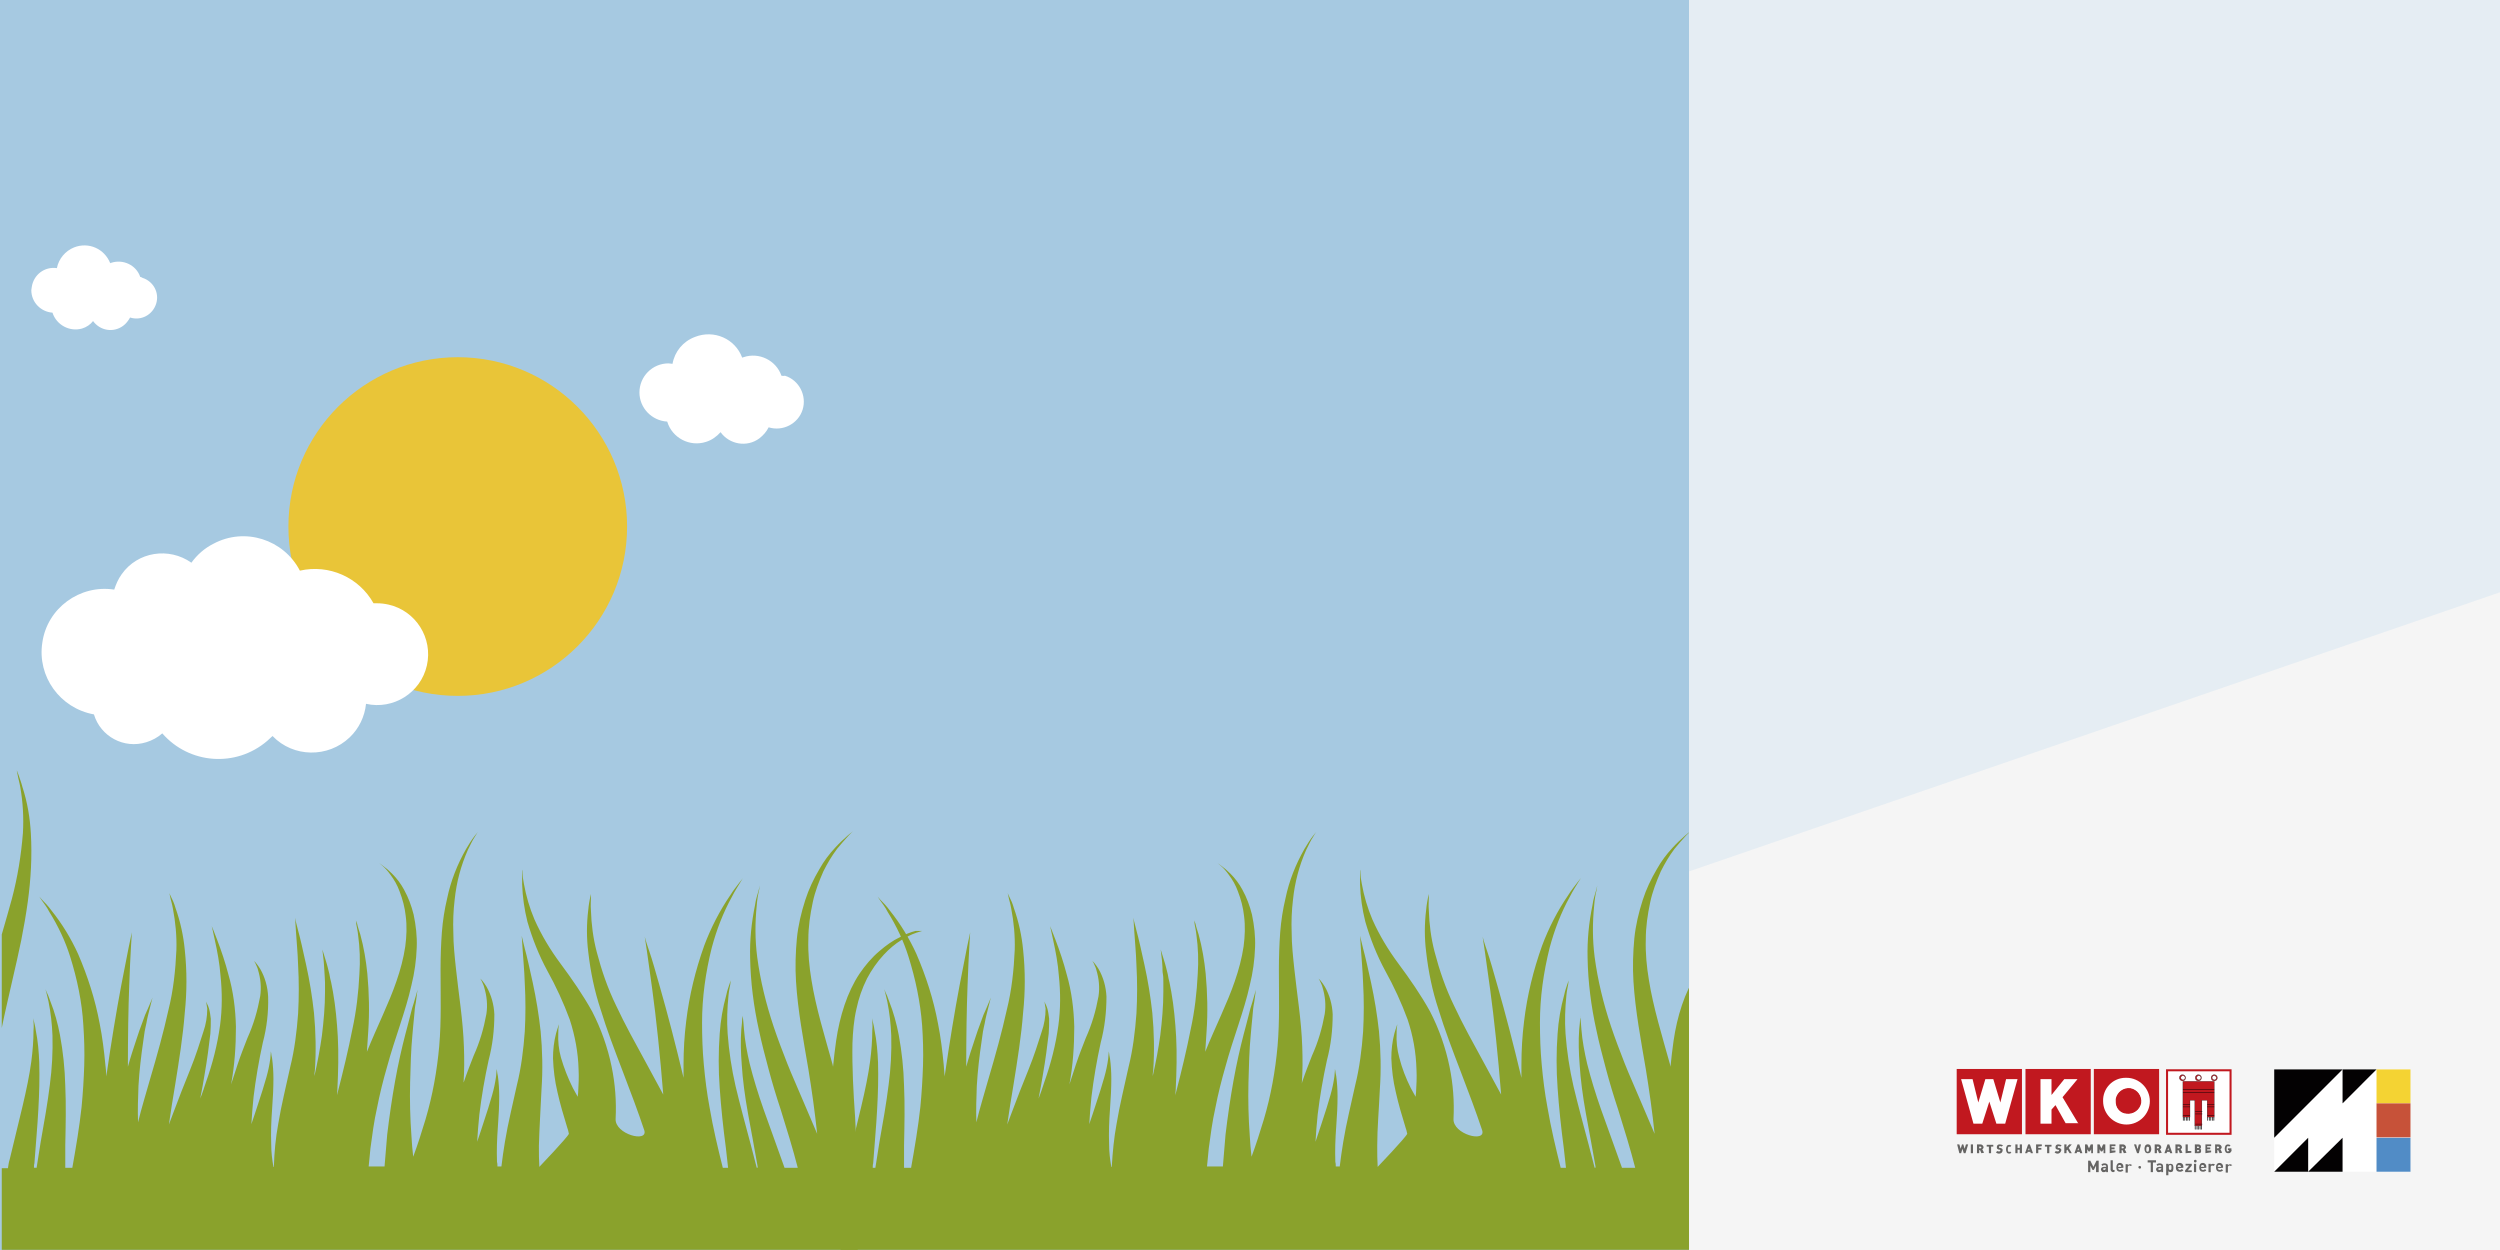 <?xml version="1.0" encoding="utf-8"?>
<!-- Generator: Adobe Illustrator 24.1.0, SVG Export Plug-In . SVG Version: 6.00 Build 0)  -->
<svg version="1.1" id="Ebene_1" xmlns="http://www.w3.org/2000/svg" xmlns:xlink="http://www.w3.org/1999/xlink" x="0px" y="0px"
	 viewBox="0 0 566.9 283.5" style="enable-background:new 0 0 566.9 283.5;" xml:space="preserve">
<rect x="0" y="0" width="566.9" height="283.5" fill="#333333" stroke="none"/>
<style type="text/css">
	.st0{fill:#A6C9E1;}
	.st1{fill:#8AA22C;}
	.st2{fill:#F5F5F5;}
	.st3{fill:#E5EDF3;}
	.st4{fill:#C1181F;}
	.st5{fill:#FFFFFF;}
	.st6{fill:#C1181F;stroke:#C1181F;stroke-width:0.26;stroke-miterlimit:3.864;}
	.st7{fill:#FFFFFF;stroke:#C1181F;stroke-width:0.465;stroke-miterlimit:3.864;}
	.st8{fill:#030102;}
	.st9{fill:none;stroke:#FFFFFF;stroke-width:5.800000e-02;stroke-miterlimit:3.864;}
	.st10{fill:#C1181F;stroke:#030102;stroke-width:5.800000e-02;stroke-miterlimit:3.864;}
	.st11{fill:#FFFFFF;stroke:#030102;stroke-width:5.800000e-02;stroke-miterlimit:3.864;}
	.st12{fill:none;stroke:#030102;stroke-width:0.103;stroke-miterlimit:3.864;}
	.st13{fill:#656463;}
	.st14{fill:#518CC6;}
	.st15{fill:#F4D333;}
	.st16{fill:#C75239;}
	.st17{fill:#E9C538;}
</style>
<g>
	<rect x="0" class="st0" width="383" height="283.5"/>
	<g>
		<path class="st1" d="M2.7,203.8c-0.7,2.6-1.5,5.3-2.3,8.1v21.2c0.7-3.5,1.6-7.2,2.4-10.8c0.7-3,1.4-6.1,2-9c0.6-3,1.1-5.9,1.5-8.8
			c0.7-5.1,1-10.3,0.7-15.5c-0.2-3.6-0.8-7.1-1.9-10.5c-0.3-1.2-0.7-2.1-0.9-2.8c-0.2-0.6-0.4-1-0.4-1l0.2,1
			c0.1,0.7,0.4,1.6,0.6,2.8c0.6,3.4,0.8,6.9,0.6,10.4C4.8,193.9,4,198.9,2.7,203.8z"/>
		<path class="st1" d="M207.6,211.1c-1.2,0.3-2.4,0.8-3.5,1.4c-1.7,0.8-3.2,1.9-4.6,3.1c-1.8,1.5-3.3,3.3-4.6,5.2
			c-2.8,4.2-4.5,9.7-5.3,15.2c-0.3,2-0.5,4-0.7,5.9c0-0.2-0.1-0.3-0.1-0.5c-1.8-6.5-3.8-12.9-4.8-19.2c-0.5-3-0.8-6.1-0.7-9.2
			c0-2.8,0.4-5.6,1-8.4c0.5-2.4,1.4-4.7,2.4-7c0.9-1.8,1.9-3.5,3.1-5.1c0.8-1,1.7-2,2.6-3l1-1l-1.1,0.9c-1,0.9-2,1.8-2.9,2.8
			c-1.4,1.5-2.6,3.1-3.6,4.9c-1.3,2.2-2.4,4.5-3.2,7c-0.9,2.8-1.6,5.7-1.9,8.7c-0.3,3.2-0.4,6.5-0.2,9.7c0.4,6.6,1.7,13.4,2.8,19.9
			c0.8,4.9,1.5,9.9,2,14.7c-1.1-2.5-2.1-5-3.2-7.5c-1.2-2.9-2.5-5.7-3.6-8.5c-1.1-2.8-2.2-5.7-3.1-8.4c-1.7-5.1-3-10.4-3.7-15.7
			c-0.5-3.9-0.5-7.8-0.1-11.7c0.1-1.4,0.3-2.5,0.5-3.3l0.2-1.2l-0.3,1.2c-0.2,0.8-0.6,1.8-0.8,3.3c-0.8,3.9-1.2,7.9-1.1,11.9
			c0.1,5.5,0.8,11,2,16.4c0.6,2.9,1.4,5.9,2.2,8.9c0.8,3,1.7,6,2.7,9c1.4,4.5,2.8,9,3.9,13.3h-3c-0.2-0.5-0.3-0.9-0.5-1.4
			c-1.4-4-2.9-8-4.2-11.7s-2.4-7.3-3.2-10.5c-0.6-2.6-1.1-5.2-1.3-7.8c-0.1-1-0.1-1.7-0.2-2.3s-0.1-0.8-0.1-0.8l-0.1,0.8
			c0,0.5-0.1,1.3-0.2,2.3c-0.2,2.7-0.1,5.4,0.1,8c0.2,3.3,0.7,7.1,1.4,11c0.7,3.9,1.5,8,2.2,12.1c0,0.1,0,0.2,0,0.3h-0.2
			c-0.5-1.8-0.9-3.6-1.4-5.4c-1.2-4.5-2.4-8.9-3.4-13.1c-0.9-3.9-1.5-7.9-1.8-11.9c-0.2-2.9-0.1-5.8,0.2-8.7
			c0.1-1.1,0.3-1.9,0.4-2.5l0.1-0.9l-0.3,0.9c-0.2,0.6-0.5,1.4-0.7,2.4c-0.8,2.9-1.3,5.8-1.5,8.8c-0.3,4.1-0.3,8.2,0,12.3
			c0.3,4.4,0.8,9.1,1.4,13.6c0.2,1.5,0.3,3,0.5,4.5h-1.2c-1.1-4.4-2.2-9-3-13.7c-0.6-3.2-1-6.4-1.3-9.7c-0.3-3.2-0.4-6.4-0.4-9.5
			c0-5.7,0.8-11.4,2.2-17c1.1-4.1,2.6-8,4.6-11.6c0.7-1.4,1.4-2.4,1.8-3.1c0.4-0.7,0.7-1.1,0.7-1.1l-0.8,1c-0.5,0.7-1.3,1.6-2.1,2.9
			c-2.4,3.5-4.4,7.4-5.9,11.4c-2,5.6-3.4,11.3-4.1,17.2c-0.4,3.2-0.6,6.5-0.6,9.9c0,1,0,1.9,0,2.9c-1.8-7.6-3.7-14.8-5.3-20.4
			c-1-3.5-1.8-6.4-2.5-8.4s-1-3.2-1-3.2l0.5,3.3c0.3,2.1,0.7,5,1.2,8.6c0.9,6.6,1.8,15.1,2.5,23.9c-1.3-2.4-2.6-4.8-3.9-7.2
			c-2.4-4.4-4.8-8.7-6.8-13c-1.9-3.9-3.3-8-4.4-12.2c-0.8-3.1-1.2-6.2-1.3-9.4c-0.1-1.2,0-2.1,0-2.7l0-1l-0.2,0.9
			c-0.1,0.6-0.3,1.5-0.4,2.7c-0.4,3.2-0.4,6.4,0,9.6c0.5,4.4,1.4,8.8,2.8,13c1.4,4.6,3.2,9.3,5,14s3.5,9.2,4.9,13.4
			c0.9,2.9-6.7,0.9-6.5-2.6c0.2-4-0.1-7.9-0.9-11.8c-0.9-4.4-2.4-8.6-4.4-12.5c-2.1-3.8-4.6-7.4-7.2-10.9c-2.3-3.1-4.3-6.4-5.9-10
			c-1.1-2.6-1.9-5.3-2.4-8.1c-0.2-1-0.3-1.8-0.3-2.4s-0.1-0.8-0.1-0.8s0,0.3,0,0.9s0,1.4,0,2.4c0.1,2.9,0.5,5.7,1.2,8.5
			c1.1,3.8,2.6,7.6,4.5,11.1c2,3.6,3.7,7.3,5.1,11.1c1.2,3.7,1.9,7.5,2,11.3c0.1,1.8,0,3.5-0.1,5.3c0,0.3-0.1,0.6-0.1,0.9
			c-0.4-0.7-0.7-1.3-1.1-2c-1.1-2.2-2-4.5-2.7-6.9c-0.5-1.8-0.7-3.7-0.6-5.5c0-0.5,0-1.1,0.1-1.6c0-0.4,0.1-0.6,0.1-0.6l-0.2,0.6
			c-0.2,0.5-0.3,1-0.5,1.6c-0.5,1.9-0.7,3.8-0.7,5.7c0.1,2.6,0.4,5.1,1,7.6c0.6,2.7,1.4,5.4,2.2,8c0.2,0.5,0.3,1,0.4,1.5
			c-0.3,0.8-6.7,7.5-6.7,7.5c-0.1-1.5-0.1-3.1-0.1-4.8c0.1-4,0.4-8.4,0.6-12.9c0.3-4.3,0.2-8.7-0.2-13c-0.4-3.7-1-7.4-1.8-11.1
			c-0.7-3.2-1.3-5.9-1.8-7.7l-0.7-2.9c0,0,0.1,1.1,0.2,3s0.4,4.6,0.5,7.8c0.2,3.6,0.2,7.2,0,10.9c-0.3,4.1-0.8,8.2-1.8,12.2
			c-0.9,4.2-2,8.5-2.7,12.8c-0.3,1.9-0.6,3.8-0.8,5.6h-0.9c0-0.3,0-0.7-0.1-1c-0.1-2.7,0-5.3,0.2-8c0.2-2.6,0.3-4.9,0.3-6.9
			c0-1.5-0.1-3.1-0.3-4.6c-0.1-0.5-0.2-0.9-0.2-1.2l-0.1-0.4l0,0.4c0,0.3-0.1,0.7-0.1,1.2c-0.2,1.5-0.5,2.9-0.9,4.3
			c-0.5,1.8-1.2,4-2,6.4c-0.4,1.3-0.9,2.7-1.4,4.2c0.1-2,0.3-4.1,0.5-6.2c0.5-4.1,1.2-8.2,2.1-12.3c0.9-3.4,1.3-6.9,1.3-10.4
			c-0.1-2.2-0.7-4.4-1.8-6.3c-0.3-0.5-0.6-0.9-1-1.4l-0.4-0.4l0.3,0.5c0.2,0.5,0.5,1,0.6,1.5c0.6,2,0.8,4,0.5,6
			c-0.6,3.3-1.5,6.4-2.9,9.5c-0.7,1.8-1.5,3.8-2.2,5.9c-0.1,0.1-0.1,0.3-0.1,0.4c0.2-2.8,0.2-5.5,0.1-8.3c-0.2-6.1-1.2-12-1.8-17.7
			c-0.3-2.8-0.6-5.6-0.6-8.2c-0.1-2.5,0-5,0.3-7.5c0.4-3.9,1.4-7.7,3-11.3c0.5-1,1-2.1,1.6-3c0.4-0.7,0.7-1.1,0.7-1.1l-0.8,1
			c-0.7,0.9-1.3,1.9-1.9,2.9c-2,3.5-3.5,7.3-4.3,11.2c-0.6,2.5-1,5.1-1.2,7.7c-0.2,2.7-0.3,5.6-0.3,8.4c0,5.8,0.2,11.7-0.3,17.4
			c-0.5,5.6-1.5,11.2-3.1,16.6c-0.9,3-1.8,5.8-2.8,8.5c-0.2-1.6-0.3-3.1-0.4-4.7c-0.3-4.1-0.4-8.2-0.3-12.1
			c0.1-3.9,0.2-7.5,0.5-10.6c0.1-1.6,0.3-3,0.4-4.3s0.2-2.4,0.4-3.3c0.2-1.8,0.4-2.9,0.4-2.9l-0.8,2.8c-0.3,0.9-0.6,1.9-0.9,3.2
			s-0.7,2.6-1.1,4.2c-0.8,3.1-1.6,6.6-2.3,10.5c-0.7,3.9-1.3,8-1.8,12.2c-0.2,2.4-0.4,4.8-0.6,7.2h-3.6c0.1-1.3,0.3-2.7,0.4-4.1
			c0.4-3,0.8-6.1,1.5-9.2c0.6-3.1,1.4-6.3,2.3-9.4c1.7-6.3,4.2-12.5,5.5-18.4c0.7-2.8,1.1-5.7,1.2-8.6c0.1-2.5-0.2-5-0.7-7.4
			c-0.5-2-1.2-3.9-2.2-5.7c-0.7-1.3-1.6-2.5-2.7-3.6c-0.7-0.7-1.4-1.3-2.1-1.8l-0.8-0.6l0.7,0.6c0.7,0.6,1.3,1.3,1.8,2
			c0.9,1.2,1.6,2.4,2.1,3.8c0.7,1.8,1.2,3.7,1.4,5.6c0.3,2.3,0.2,4.6-0.1,6.9c-0.4,2.7-1.1,5.3-2,7.9c-1.7,5-4.4,10.3-6.7,16
			c0.1-1.6,0.2-3.1,0.3-4.6c0.3-4.4,0.2-8.7-0.2-13.1c-0.3-3-0.8-6-1.6-8.9c-0.3-1-0.6-1.8-0.7-2.4l-0.3-0.8l0.1,0.9
			c0.1,0.6,0.3,1.4,0.4,2.4c0.4,2.9,0.5,5.9,0.3,8.8c-0.2,4.2-0.7,8.5-1.6,12.6c-0.9,4.6-2.1,9.6-3.4,14.6c0,0.1-0.1,0.2-0.1,0.4
			c0-0.4,0.1-0.9,0.1-1.3c0.2-4.1,0.3-8.2,0.1-12c-0.2-3.4-0.5-6.8-1.1-10.2c-0.1-0.7-0.3-1.4-0.4-2.1c-0.2-0.7-0.3-1.3-0.4-1.9
			l-0.4-1.6c-0.1-0.5-0.3-1-0.4-1.4c-0.5-1.6-0.8-2.6-0.8-2.6s0.1,1,0.3,2.6c0,0.4,0.1,0.9,0.1,1.4s0.1,1.1,0.1,1.6s0.1,1.2,0.1,1.9
			c0,0.7,0,1.4,0,2.1c0,3.3-0.3,6.6-0.7,9.9c-0.4,2.9-1,6.1-1.7,9.2c0-0.4,0-0.8,0.1-1.3c0.3-4.3,0.2-8.7-0.2-13
			c-0.4-3.7-1-7.4-1.8-11c-0.7-3.2-1.3-5.9-1.8-7.7s-0.7-2.9-0.7-2.9s0.1,1.1,0.2,3s0.4,4.6,0.5,7.8c0.2,3.6,0.2,7.2,0,10.9
			c-0.3,4.1-0.8,8.2-1.8,12.2c-0.9,4.2-2,8.5-2.7,12.8c-0.6,3.2-0.9,6.5-1,9.8h-0.1c-0.3-1.7-0.5-3.4-0.5-5.1c-0.1-2.7,0-5.3,0.2-8
			c0.2-2.6,0.3-4.9,0.3-6.9c0-1.5-0.1-3.1-0.3-4.6c-0.1-0.5-0.2-0.9-0.2-1.2l-0.1-0.4l0,0.4c0,0.3-0.1,0.7-0.1,1.2
			c-0.2,1.5-0.5,2.9-0.9,4.3c-0.5,1.8-1.2,4-2,6.4c-0.4,1.3-0.9,2.7-1.4,4.2c0.1-2,0.3-4.1,0.5-6.2c0.5-4.1,1.2-8.2,2.1-12.3
			c0.9-3.4,1.3-6.9,1.2-10.4c-0.1-2.2-0.7-4.4-1.8-6.3c-0.3-0.5-0.6-0.9-1-1.4l-0.4-0.4l0.3,0.5c0.2,0.5,0.5,1,0.6,1.5
			c0.6,2,0.8,4,0.5,6c-0.6,3.3-1.5,6.4-2.9,9.5c-0.7,1.8-1.5,3.8-2.2,5.9c-0.5,1.5-1,3.1-1.5,4.6c0.8-4.3,1.1-8.7,1.1-13.1
			c-0.1-4-0.6-8-1.7-11.8c-0.7-2.7-1.6-5.4-2.6-8c-0.7-1.9-1.2-3-1.2-3s0.3,1.1,0.7,3.1c0.6,2.7,1.1,5.4,1.3,8.1
			c0.4,3.8,0.4,7.6-0.1,11.3c-0.6,4.4-1.7,8.7-3.2,12.9c-0.4,1.2-0.8,2.5-1.3,3.7c0.4-1.9,0.7-3.7,1-5.5c0.6-3.4,1-6.6,1.3-9.2
			c0.1-1.1,0.1-2.3,0.1-3.4c-0.1-0.8-0.2-1.6-0.4-2.3c-0.1-0.4-0.3-0.8-0.5-1.2l-0.2-0.4l0.1,0.4c0.1,0.4,0.1,0.8,0.2,1.2
			c0,1.8-0.3,3.6-0.9,5.3c-0.8,2.5-1.7,5.4-3,8.6s-2.6,6.5-3.9,10c-0.3,0.8-0.6,1.6-0.9,2.4c0.4-2.9,0.9-5.9,1.4-8.9
			c0.9-5.6,1.8-11.2,2.2-16.5c0.5-4.7,0.5-9.5,0-14.2c-0.3-3.2-1-6.4-2.1-9.5c-0.3-1.1-0.7-1.9-1-2.5s-0.4-0.9-0.4-0.9l0.2,0.9
			c0.1,0.6,0.4,1.4,0.6,2.6c0.6,3.1,0.9,6.3,0.8,9.4c-0.2,4.6-0.7,9.2-1.8,13.6c-1.1,5-2.6,10.4-4.2,15.8c-0.9,3.2-1.9,6.4-2.7,9.7
			c-0.1-2.8,0-5.6,0.1-8.3c0.2-3.4,0.6-6.8,1.1-10.2c0.1-0.7,0.2-1.5,0.3-2.1c0.1-0.7,0.3-1.3,0.4-1.9c0.2-1.2,0.5-2.3,0.7-3.1
			c0.4-1.7,0.7-2.7,0.7-2.7l-1.1,2.6c-0.4,0.8-0.8,1.8-1.2,3l-0.7,1.9c-0.2,0.7-0.5,1.4-0.7,2.1c-0.6,1.8-1.3,3.9-1.9,6.1
			c0-6.8,0.1-13.2,0.3-18.4c0.1-3.6,0.3-6.7,0.4-8.8l0.2-3.3l-0.7,3.3c-0.4,2.1-1,5.1-1.7,8.7c-1.1,5.8-2.3,13.1-3.4,20.7
			c0-0.9-0.1-1.7-0.2-2.6c-0.3-3.2-0.7-6.4-1.3-9.4c-1-5.4-2.7-10.7-4.9-15.8c-1.6-3.5-3.6-6.8-6-9.8c-0.8-1.1-1.6-1.9-2.1-2.4
			l-0.7-0.8l0.6,0.9c0.4,0.6,1.1,1.4,1.7,2.6c2,3.2,3.6,6.6,4.7,10.1c1.6,5.1,2.7,10.3,3,15.6c0.2,2.9,0.3,6,0.2,9.1
			c-0.1,3.1-0.3,6.3-0.6,9.4c-0.5,4.6-1.3,9.3-2.1,13.8h-1.6c0-1.7,0-3.4,0-5.1c0.1-4.6,0.2-9.2,0-13.5c-0.1-3.9-0.5-7.7-1.2-11.5
			c-0.5-2.6-1.2-5.2-2.2-7.7c-0.3-0.9-0.6-1.6-0.8-2l-0.3-0.7l0.2,0.7c0.1,0.5,0.3,1.2,0.5,2.1c0.5,2.5,0.8,5.1,0.9,7.7
			c0.1,3.7-0.1,7.5-0.6,11.2c-0.5,4.1-1.3,8.6-2.1,13.1c-0.3,1.9-0.6,3.8-0.9,5.7H7.7c0-0.3,0-0.7,0.1-1c0.3-4.2,0.7-8.4,0.9-12.3
			c0.2-3.5,0.3-7.1,0.2-10.6c-0.1-2.4-0.3-4.9-0.8-7.3c-0.1-0.9-0.3-1.5-0.4-2l-0.1-0.7c0,0,0,0.2,0,0.7s0.1,1.1,0,2
			c0,2.4-0.2,4.8-0.5,7.1c-0.4,3-1.1,6.4-2,10.2c-0.9,3.8-1.9,7.9-2.9,12c-0.2,0.6-0.3,1.3-0.4,2H0.4v18.5h194.1
			c-0.1-12.6-0.3-25.2-0.6-30.1c-0.4-5.7-0.7-11.3-0.6-16.7c0.1-2.6,0.3-5.2,0.9-7.8c0.5-2.4,1.3-4.7,2.4-6.9c1-1.9,2.3-3.8,3.8-5.4
			c1.2-1.3,2.6-2.5,4.1-3.4c1-0.6,2.1-1.2,3.3-1.6l1.3-0.4L207.6,211.1z"/>
	</g>
	<path class="st1" d="M397.5,211.1c-1.2,0.3-2.4,0.8-3.5,1.4c-1.7,0.8-3.2,1.9-4.6,3.1c-1.8,1.5-3.3,3.3-4.6,5.2
		c-2.8,4.2-4.5,9.7-5.3,15.2c-0.3,2-0.5,4-0.7,5.9c0-0.2-0.1-0.3-0.1-0.5c-1.8-6.5-3.8-12.9-4.8-19.2c-0.5-3-0.8-6.1-0.7-9.2
		c0-2.8,0.4-5.6,1-8.4c0.5-2.4,1.4-4.7,2.4-7c0.9-1.8,1.9-3.5,3.1-5.1c0.8-1,1.7-2,2.6-3l1-1l-1.1,0.9c-1,0.9-2,1.8-2.9,2.8
		c-1.4,1.5-2.6,3.1-3.6,4.9c-1.3,2.2-2.4,4.5-3.2,7c-0.9,2.8-1.6,5.7-1.9,8.7c-0.3,3.2-0.4,6.5-0.2,9.7c0.4,6.6,1.7,13.4,2.8,19.9
		c0.8,4.9,1.5,9.9,2,14.7c-1.1-2.5-2.1-5-3.2-7.5c-1.2-2.9-2.5-5.7-3.6-8.5c-1.1-2.8-2.2-5.7-3.1-8.4c-1.7-5.1-3-10.4-3.7-15.7
		c-0.5-3.9-0.5-7.8-0.1-11.7c0.1-1.4,0.3-2.5,0.5-3.3l0.2-1.2l-0.3,1.2c-0.2,0.8-0.6,1.8-0.8,3.3c-0.8,3.9-1.2,7.9-1.1,11.9
		c0.1,5.5,0.8,11,2,16.4c0.6,2.9,1.4,5.9,2.2,8.9c0.8,3,1.7,6,2.7,9c1.4,4.5,2.8,9,3.9,13.3h-3c-0.2-0.5-0.3-0.9-0.5-1.4
		c-1.4-4-2.9-8-4.2-11.7s-2.4-7.3-3.2-10.5c-0.6-2.6-1.1-5.2-1.3-7.8c-0.1-1-0.1-1.7-0.2-2.3s0-0.8,0-0.8l-0.1,0.8
		c0,0.5-0.1,1.3-0.2,2.3c-0.2,2.7-0.1,5.4,0.1,8c0.2,3.3,0.7,7.1,1.4,11c0.7,3.9,1.5,8,2.2,12.1c0,0.1,0,0.2,0,0.3h-0.2
		c-0.5-1.8-0.9-3.6-1.4-5.4c-1.2-4.5-2.4-8.9-3.4-13.1c-0.9-3.9-1.5-7.9-1.8-11.9c-0.2-2.9-0.1-5.8,0.2-8.7c0.1-1.1,0.3-1.9,0.4-2.5
		l0.1-0.9l-0.3,0.9c-0.2,0.6-0.5,1.4-0.7,2.4c-0.8,2.9-1.3,5.8-1.5,8.8c-0.3,4.1-0.3,8.2,0,12.3c0.3,4.4,0.8,9.1,1.4,13.6
		c0.2,1.5,0.3,3,0.5,4.5h-1.2c-1.1-4.4-2.2-9-3-13.7c-0.6-3.2-1-6.4-1.3-9.7c-0.3-3.2-0.4-6.4-0.4-9.5c0-5.7,0.8-11.4,2.2-17
		c1.1-4.1,2.6-8,4.6-11.6c0.7-1.4,1.4-2.4,1.8-3.1l0.7-1.1l-0.8,1c-0.5,0.7-1.3,1.6-2.1,2.9c-2.4,3.5-4.4,7.4-5.9,11.4
		c-2,5.6-3.4,11.3-4.1,17.2c-0.4,3.2-0.6,6.5-0.6,9.9c0,1,0,1.9,0,2.9c-1.8-7.6-3.7-14.8-5.3-20.4c-1-3.5-1.8-6.4-2.5-8.4
		s-1-3.2-1-3.2l0.5,3.3c0.3,2.1,0.7,5,1.2,8.6c0.9,6.6,1.8,15.1,2.5,23.9c-1.3-2.4-2.6-4.8-3.9-7.2c-2.4-4.4-4.8-8.7-6.8-13
		c-1.9-3.9-3.3-8-4.4-12.2c-0.8-3.1-1.2-6.2-1.3-9.4c-0.1-1.2,0-2.1,0-2.7l0-1l-0.2,0.9c-0.1,0.6-0.3,1.5-0.4,2.7
		c-0.4,3.2-0.4,6.4,0,9.6c0.5,4.4,1.4,8.8,2.8,13c1.4,4.6,3.2,9.3,5,14s3.5,9.2,4.9,13.4c0.9,2.9-6.7,0.9-6.5-2.6
		c0.2-4-0.1-7.9-0.9-11.8c-0.9-4.4-2.4-8.6-4.4-12.5c-2.1-3.8-4.6-7.4-7.2-10.9c-2.3-3.1-4.3-6.4-5.9-10c-1.1-2.6-1.9-5.3-2.4-8.1
		c-0.2-1-0.3-1.8-0.3-2.4s-0.1-0.8-0.1-0.8s0,0.3,0,0.9s0,1.4,0,2.4c0.1,2.9,0.5,5.7,1.2,8.5c1.1,3.8,2.6,7.6,4.5,11.1
		c2,3.6,3.7,7.3,5.1,11.1c1.2,3.6,1.9,7.4,2,11.3c0.1,1.8,0,3.5-0.1,5.3c0,0.3-0.1,0.6-0.1,0.9c-0.4-0.7-0.7-1.3-1.1-2
		c-1.1-2.2-2-4.5-2.6-6.9c-0.5-1.8-0.7-3.7-0.6-5.5c0-0.5,0-1.1,0.1-1.6c0-0.4,0.1-0.6,0.1-0.6l-0.2,0.6c-0.2,0.5-0.3,1-0.5,1.6
		c-0.5,1.9-0.7,3.8-0.7,5.7c0.1,2.6,0.4,5.1,1,7.6c0.6,2.7,1.4,5.4,2.2,8c0.2,0.5,0.3,1,0.4,1.5c-0.3,0.8-6.7,7.5-6.7,7.5
		c-0.1-1.5-0.1-3.1-0.1-4.8c0-4,0.4-8.4,0.6-12.9c0.3-4.3,0.2-8.7-0.2-13c-0.4-3.7-1-7.4-1.8-11.1c-0.7-3.2-1.3-5.9-1.8-7.7
		l-0.7-2.9c0,0,0.1,1.1,0.2,3s0.4,4.6,0.5,7.8c0.2,3.6,0.2,7.2,0,10.9c-0.3,4.1-0.8,8.2-1.8,12.2c-0.9,4.2-2,8.5-2.7,12.8
		c-0.3,1.9-0.6,3.8-0.8,5.6h-0.9c0-0.3,0-0.7-0.1-1c-0.1-2.7,0-5.3,0.2-8c0.2-2.6,0.3-4.9,0.3-6.9c0-1.5-0.1-3.1-0.3-4.6
		c-0.1-0.5-0.2-0.9-0.2-1.2l-0.1-0.4l0,0.4c0,0.3-0.1,0.7-0.1,1.2c-0.2,1.5-0.5,2.9-0.9,4.3c-0.5,1.8-1.2,4-2,6.4
		c-0.4,1.3-0.9,2.7-1.4,4.2c0.1-2,0.3-4.1,0.5-6.2c0.5-4.1,1.2-8.2,2.1-12.3c0.9-3.4,1.3-6.9,1.3-10.4c-0.1-2.2-0.7-4.4-1.8-6.3
		c-0.3-0.5-0.6-0.9-1-1.4l-0.4-0.4l0.3,0.5c0.2,0.5,0.5,1,0.6,1.5c0.6,2,0.8,4,0.5,6c-0.6,3.3-1.5,6.4-2.9,9.5
		c-0.7,1.8-1.5,3.8-2.2,5.9c0,0.1-0.1,0.3-0.1,0.4c0.2-2.8,0.2-5.5,0.1-8.3c-0.2-6.1-1.2-12-1.8-17.7c-0.3-2.8-0.6-5.6-0.6-8.2
		c-0.1-2.5,0-5,0.3-7.5c0.4-3.9,1.4-7.7,3-11.3c0.5-1,1-2.1,1.6-3c0.4-0.7,0.7-1.1,0.7-1.1l-0.8,1c-0.7,0.9-1.3,1.9-1.9,2.9
		c-2,3.5-3.5,7.3-4.3,11.2c-0.6,2.5-1,5.1-1.2,7.7c-0.2,2.7-0.3,5.6-0.3,8.4c0,5.8,0.2,11.7-0.3,17.4c-0.5,5.6-1.5,11.2-3.1,16.6
		c-0.9,3-1.8,5.8-2.8,8.5c-0.2-1.6-0.3-3.1-0.4-4.7c-0.3-4.1-0.4-8.2-0.3-12.1c0.1-3.9,0.2-7.5,0.5-10.6c0.1-1.6,0.3-3,0.4-4.3
		s0.2-2.4,0.4-3.3l0.4-2.9l-0.8,2.8c-0.3,0.9-0.6,1.9-0.9,3.2s-0.7,2.6-1.1,4.2c-0.8,3.1-1.6,6.6-2.3,10.5c-0.7,3.9-1.3,8-1.8,12.2
		c-0.2,2.4-0.4,4.8-0.6,7.2h-3.6c0.1-1.3,0.3-2.7,0.4-4.1c0.4-3,0.8-6.1,1.5-9.2c0.6-3.1,1.4-6.3,2.3-9.4c1.7-6.3,4.2-12.5,5.5-18.4
		c0.7-2.8,1.1-5.7,1.2-8.6c0.1-2.5-0.2-5-0.7-7.4c-0.5-2-1.2-3.9-2.2-5.7c-0.7-1.3-1.6-2.5-2.7-3.6c-0.7-0.7-1.4-1.3-2.1-1.8
		l-0.8-0.6l0.7,0.6c0.7,0.6,1.3,1.3,1.8,2c0.9,1.2,1.6,2.4,2.1,3.8c0.7,1.8,1.2,3.7,1.4,5.6c0.3,2.3,0.2,4.6-0.1,6.9
		c-0.4,2.7-1.1,5.3-2,7.9c-1.7,5-4.4,10.3-6.7,16c0.1-1.6,0.2-3.1,0.3-4.6c0.3-4.4,0.2-8.7-0.2-13.1c-0.3-3-0.8-6-1.6-8.9
		c-0.3-1-0.6-1.8-0.7-2.4l-0.3-0.8l0.1,0.9c0.1,0.6,0.3,1.4,0.4,2.4c0.4,2.9,0.5,5.9,0.3,8.8c-0.2,4.2-0.7,8.5-1.6,12.6
		c-0.9,4.6-2.1,9.6-3.4,14.6c0,0.1-0.1,0.2-0.1,0.4c0-0.4,0.1-0.9,0.1-1.3c0.2-4.1,0.3-8.2,0.1-12c-0.2-3.4-0.5-6.8-1.1-10.2
		c-0.1-0.7-0.3-1.4-0.4-2.1c-0.2-0.7-0.3-1.3-0.4-1.9l-0.4-1.6c-0.1-0.5-0.3-1-0.4-1.4c-0.5-1.6-0.8-2.6-0.8-2.6l0.3,2.6
		c0,0.4,0.1,0.9,0.1,1.4s0,1.1,0.1,1.6s0.1,1.2,0.1,1.9c0,0.7,0,1.4,0,2.1c0,3.3-0.3,6.6-0.7,9.9c-0.4,2.9-1,6.1-1.7,9.2
		c0-0.4,0-0.8,0.1-1.3c0.3-4.3,0.2-8.7-0.2-13c-0.4-3.7-1-7.4-1.8-11c-0.7-3.2-1.3-5.9-1.8-7.7s-0.7-2.9-0.7-2.9s0.1,1.1,0.2,3
		s0.4,4.6,0.5,7.8c0.2,3.6,0.2,7.2,0,10.9c-0.3,4.1-0.8,8.2-1.8,12.2c-0.9,4.2-2,8.5-2.7,12.8c-0.6,3.2-0.9,6.5-1.1,9.8h-0.1
		c-0.3-1.7-0.5-3.4-0.5-5.1c-0.1-2.7,0-5.3,0.2-8c0.2-2.6,0.3-4.9,0.3-6.9c0-1.5-0.1-3.1-0.3-4.6c-0.1-0.5-0.2-0.9-0.2-1.2l-0.1-0.4
		l0,0.4c0,0.3-0.1,0.7-0.1,1.2c-0.2,1.5-0.5,2.9-0.9,4.3c-0.5,1.8-1.2,4-2,6.4c-0.4,1.3-0.9,2.7-1.4,4.2c0.1-2,0.3-4.1,0.5-6.2
		c0.5-4.1,1.2-8.2,2.1-12.3c0.9-3.4,1.3-6.9,1.3-10.4c-0.1-2.2-0.7-4.4-1.8-6.3c-0.3-0.5-0.6-0.9-1-1.4l-0.4-0.4l0.3,0.5
		c0.2,0.5,0.5,1,0.6,1.5c0.6,2,0.8,4,0.5,6c-0.6,3.3-1.5,6.4-2.9,9.5c-0.7,1.8-1.5,3.8-2.2,5.9c-0.5,1.5-1,3.1-1.5,4.6
		c0.8-4.3,1.1-8.7,1.1-13.1c-0.1-4-0.6-8-1.7-11.8c-0.7-2.7-1.6-5.4-2.6-8c-0.7-1.9-1.2-3-1.2-3s0.3,1.1,0.7,3.1
		c0.6,2.7,1.1,5.4,1.3,8.1c0.4,3.8,0.4,7.6-0.1,11.3c-0.6,4.4-1.7,8.7-3.2,12.9c-0.4,1.2-0.8,2.5-1.3,3.7c0.4-1.9,0.7-3.7,1-5.5
		c0.6-3.4,1-6.6,1.3-9.2c0.1-1.1,0.1-2.3,0.1-3.4c-0.1-0.8-0.2-1.6-0.4-2.3c-0.1-0.4-0.3-0.8-0.5-1.2l-0.2-0.4l0.1,0.4
		c0.1,0.4,0.1,0.8,0.2,1.2c0,1.8-0.3,3.6-0.9,5.3c-0.8,2.5-1.7,5.4-3,8.6s-2.6,6.5-3.9,10c-0.3,0.8-0.6,1.6-0.9,2.4
		c0.4-2.9,0.9-5.9,1.4-8.9c0.9-5.6,1.8-11.2,2.2-16.5c0.5-4.7,0.5-9.5,0-14.2c-0.3-3.2-1-6.4-2.1-9.5c-0.3-1.1-0.7-1.9-1-2.5
		s-0.4-0.9-0.4-0.9l0.2,0.9c0.1,0.6,0.4,1.4,0.6,2.6c0.6,3.1,0.9,6.3,0.8,9.4c-0.2,4.6-0.7,9.2-1.8,13.6c-1.1,5-2.6,10.4-4.2,15.8
		c-0.9,3.2-1.9,6.4-2.7,9.7c-0.1-2.8,0-5.6,0.1-8.3c0.2-3.4,0.6-6.8,1.1-10.2c0.1-0.7,0.2-1.5,0.3-2.1c0.1-0.7,0.3-1.3,0.4-1.9
		c0.2-1.2,0.5-2.3,0.7-3.1c0.4-1.7,0.7-2.7,0.7-2.7l-1.1,2.6c-0.4,0.8-0.8,1.8-1.2,3l-0.7,1.9l-0.7,2.1c-0.6,1.8-1.3,3.9-1.9,6.1
		c0-6.8,0.1-13.2,0.3-18.4c0.1-3.6,0.3-6.7,0.4-8.8s0.2-3.3,0.2-3.3l-0.7,3.3c-0.4,2.1-1,5.1-1.7,8.7c-1.1,5.8-2.3,13.1-3.4,20.7
		c-0.1-0.9-0.1-1.7-0.2-2.6c-0.3-3.2-0.7-6.4-1.3-9.4c-1-5.4-2.7-10.7-4.9-15.8c-1.6-3.5-3.6-6.8-6-9.8c-0.8-1.1-1.6-1.9-2.1-2.4
		l-0.7-0.8l0.6,0.9c0.4,0.6,1.1,1.4,1.7,2.6c2,3.2,3.6,6.6,4.7,10.1c1.6,5.1,2.7,10.3,3.1,15.6c0.2,2.9,0.3,6,0.2,9.1
		c-0.1,3.1-0.3,6.3-0.6,9.4c-0.5,4.6-1.3,9.3-2.1,13.8h-1.6c0-1.7,0-3.4,0-5.1c0.1-4.6,0.2-9.2,0-13.5c-0.1-3.9-0.5-7.7-1.2-11.5
		c-0.5-2.6-1.2-5.2-2.2-7.7c-0.3-0.9-0.6-1.6-0.8-2l-0.3-0.7l0.2,0.7c0.1,0.5,0.3,1.2,0.5,2.1c0.5,2.5,0.8,5.1,0.9,7.7
		c0.1,3.7-0.1,7.5-0.6,11.2c-0.5,4.1-1.3,8.6-2.1,13.1c-0.3,1.9-0.6,3.8-0.9,5.7h-0.6c0-0.3,0-0.7,0.1-1c0.3-4.2,0.7-8.4,0.9-12.3
		c0.2-3.5,0.3-7.1,0.2-10.6c-0.1-2.4-0.3-4.9-0.8-7.3c-0.1-0.9-0.3-1.5-0.4-2l-0.1-0.7l0,0.7c0,0.5,0.1,1.1,0,2
		c0,2.4-0.2,4.8-0.5,7.1c-0.4,3-1.1,6.4-2,10.2c-0.9,3.8-1.9,7.9-2.9,12c-0.2,0.6-0.3,1.3-0.4,2h-1.4v18.5h194.1
		c-0.1-12.6-0.3-25.2-0.6-30.1c-0.4-5.7-0.7-11.3-0.6-16.7c0.1-2.6,0.3-5.2,0.9-7.8c0.5-2.4,1.3-4.7,2.4-6.9c1-1.9,2.3-3.8,3.8-5.4
		c1.2-1.3,2.6-2.5,4.1-3.4c1-0.6,2.1-1.2,3.3-1.6l1.3-0.4L397.5,211.1z"/>
	<rect x="383" class="st2" width="183.9" height="283.5"/>
	<polygon class="st3" points="383,197.6 566.9,134.3 566.9,0 383,0 	"/>
	<g>
		<path class="st4" d="M474.8,242.4h14.8v14.8h-14.8V242.4z M459.3,242.4h14.8v14.8h-14.8V242.4z"/>
		<path class="st5" d="M471.3,254.8l-3.6-6l3.4-4.1h-3l-2.9,3.6v-3.6h-2.5v10.1h2.5v-3.2l0.9-1l2.3,4.1H471.3z"/>
		<path class="st4" d="M443.7,242.4h14.8v14.8h-14.8V242.4z"/>
		<path class="st5" d="M457.5,244.7h-2.6l-1.3,5.3l-1.6-5.3h-1.8l-1.6,5.3l-1.3-5.3h-2.6l2.8,10.1h2l1.6-5l1.6,5h2L457.5,244.7z
			 M482.2,244.4c2.9,0,5.3,2.4,5.3,5.3s-2.4,5.3-5.3,5.3c-2.9,0-5.3-2.4-5.3-5.3c-0.1-2.9,2.2-5.3,5.1-5.3
			C482.1,244.4,482.1,244.4,482.2,244.4z M482.2,252.4c1.5,0.2,2.9-0.8,3.2-2.3c0.2-1.5-0.8-2.9-2.3-3.2c-1.5-0.2-2.9,0.8-3.2,2.3
			c0,0.1,0,0.3,0,0.4C479.8,251.1,480.8,252.3,482.2,252.4C482.2,252.4,482.2,252.4,482.2,252.4z"/>
		<path class="st6" d="M482.2,252.4c1.5,0.2,2.9-0.8,3.2-2.3c0.2-1.5-0.8-2.9-2.3-3.2c-1.5-0.2-2.9,0.8-3.2,2.3c0,0.1,0,0.3,0,0.4
			C479.8,251.1,480.8,252.3,482.2,252.4C482.2,252.4,482.2,252.4,482.2,252.4z"/>
		<path class="st7" d="M491.4,242.7h14.4v14.4h-14.4V242.7z"/>
		<path class="st8" d="M499.1,255.3h0.2v0.8h-0.2V255.3z"/>
		<path class="st9" d="M499.3,255.2c0,0.1,0,0.1,0,0.2c0,0,0,0.1,0,0.1c0,0,0,0.1,0,0.1c0,0,0,0.1,0,0.1c0,0,0,0.1,0,0.1
			c0,0,0,0.1,0,0.1c0,0,0,0.1,0,0.1"/>
		<path class="st8" d="M497.7,255.3h0.2v0.8h-0.2V255.3z"/>
		<path class="st9" d="M497.9,255.2c0,0,0,0.1,0,0.1c0,0,0,0.1,0,0.1c0,0,0,0.1,0,0.1c0,0,0,0.1,0,0.1c0,0,0,0.1,0,0.1
			c0,0,0,0.1,0,0.1c0,0.1,0,0.1,0,0.2"/>
		<path class="st8" d="M498.4,255.3h0.2v0.8h-0.2V255.3z"/>
		<path class="st9" d="M498.6,255.2c0,0,0,0.1,0,0.1c0,0,0,0.1,0,0.1c0,0,0,0.1,0,0.1c0,0,0,0.1,0,0.1c0,0,0,0.1,0,0.1
			c0,0,0,0.1,0,0.1c0,0.1,0,0.1,0,0.2"/>
		<path class="st8" d="M498.1,255.3h0.2v0.8h-0.2V255.3z"/>
		<path class="st9" d="M498.2,255.2c0,0.1,0,0.1,0,0.2c0,0,0,0.1,0,0.1c0,0,0,0.1,0,0.1c0,0,0,0.1,0,0.1c0,0,0,0.1,0,0.1
			c0,0,0,0.1,0,0.1c0,0,0,0.1,0,0.1"/>
		<path class="st8" d="M498.8,255.3h0.2v0.8h-0.2V255.3z"/>
		<path class="st9" d="M498.9,255.2c0,0.1,0,0.1,0,0.2c0,0,0,0.1,0,0.1c0,0,0,0.1,0,0.1c0,0,0,0.1,0,0.1c0,0,0,0.1,0,0.1
			c0,0,0,0.1,0,0.1c0,0,0,0.1,0,0.1"/>
		<path class="st8" d="M501.9,253.3h0.2v0.8h-0.2V253.3z"/>
		<path class="st9" d="M502,253.3c0,0,0,0.1,0,0.1c0,0,0,0.1,0,0.1c0,0.1,0,0.1,0,0.2c0,0,0,0.1,0,0.1c0,0,0,0.1,0,0.1
			c0,0,0,0.1,0,0.1c0,0,0,0.1,0,0.1"/>
		<path class="st8" d="M500.5,253.3h0.2v0.8h-0.2V253.3z"/>
		<path class="st9" d="M500.6,253.3c0,0,0,0.1,0,0.1c0,0,0,0.1,0,0.1c0,0.1,0,0.1,0,0.2c0,0,0,0.1,0,0.1c0,0,0,0.1,0,0.1
			c0,0,0,0.1,0,0.1c0,0,0,0.1,0,0.1"/>
		<path class="st8" d="M501.2,253.3h0.2v0.8h-0.2V253.3z"/>
		<path class="st9" d="M501.3,253.3c0,0,0,0.1,0,0.1c0,0,0,0.1,0,0.1c0,0.1,0,0.1,0,0.2c0,0,0,0.1,0,0.1c0,0,0,0.1,0,0.1
			c0,0,0,0.1,0,0.1c0,0,0,0.1,0,0.1"/>
		<path class="st8" d="M500.9,253.3h0.2v0.8h-0.2V253.3z"/>
		<path class="st9" d="M501,253.3c0,0.1,0,0.1,0,0.2c0,0,0,0.1,0,0.1c0,0,0,0.1,0,0.1c0,0,0,0.1,0,0.1c0,0,0,0.1,0,0.1
			c0,0,0,0.1,0,0.1c0,0,0,0.1,0,0.1"/>
		<path class="st8" d="M501.6,253.3h0.2v0.8h-0.2V253.3z"/>
		<path class="st9" d="M501.7,253.3c0,0.1,0,0.1,0,0.2c0,0,0,0.1,0,0.1c0,0,0,0.1,0,0.1c0,0,0,0.1,0,0.1c0,0,0,0.1,0,0.1
			c0,0,0,0.1,0,0.1c0,0,0,0.1,0,0.1"/>
		<path class="st8" d="M496.4,253.3h0.2v0.8h-0.2V253.3z"/>
		<path class="st9" d="M496.5,253.3c0,0,0,0.1,0,0.1c0,0,0,0.1,0,0.1c0,0.1,0,0.1,0,0.2c0,0,0,0.1,0,0.1c0,0,0,0.1,0,0.1
			c0,0,0,0.1,0,0.1c0,0,0,0.1,0,0.1"/>
		<path class="st8" d="M495,253.3h0.2v0.8H495V253.3z"/>
		<path class="st9" d="M495.1,253.3c0,0.1,0,0.1,0,0.2c0,0.1,0,0.1,0,0.2c0,0,0,0.1,0,0.1c0,0,0,0.1,0,0.1c0,0,0,0.1,0,0.1
			c0,0,0,0.1,0,0.1"/>
		<path class="st8" d="M495.7,253.3h0.2v0.8h-0.2V253.3z"/>
		<path class="st9" d="M495.8,253.3c0,0.1,0,0.1,0,0.2c0,0.1,0,0.1,0,0.2c0,0,0,0.1,0,0.1c0,0,0,0.1,0,0.1c0,0,0,0.1,0,0.1
			c0,0,0,0.1,0,0.1"/>
		<path class="st8" d="M495.3,253.3h0.2v0.8h-0.2V253.3z"/>
		<path class="st9" d="M495.4,253.3c0,0,0,0.1,0,0.1c0,0,0,0.1,0,0.1c0,0.1,0,0.1,0,0.2c0,0,0,0.1,0,0.1c0,0,0,0.1,0,0.1
			c0,0,0,0.1,0,0.1c0,0,0,0.1,0,0.1"/>
		<path class="st8" d="M496,253.3h0.2v0.8H496V253.3z"/>
		<path class="st9" d="M496.1,253.3c0,0,0,0.1,0,0.1c0,0,0,0.1,0,0.1c0,0.1,0,0.1,0,0.2c0,0,0,0.1,0,0.1c0,0,0,0.1,0,0.1
			c0,0,0,0.1,0,0.1c0,0,0,0.1,0,0.1"/>
		<path class="st10" d="M496.6,249.5v3.8H495v-8.1h7.1v8.1h-1.6v-3.8h-1.2v5.8h-1.6v-5.8H496.6z M494.2,244.4c0-0.4,0.3-0.7,0.7-0.7
			c0.4,0,0.7,0.3,0.7,0.7c0,0.4-0.3,0.7-0.7,0.7c0,0,0,0,0,0C494.6,245.1,494.2,244.8,494.2,244.4L494.2,244.4z"/>
		<path class="st11" d="M494.5,244.4c0-0.2,0.2-0.5,0.5-0.5c0.2,0,0.5,0.2,0.5,0.5c0,0.2-0.2,0.5-0.5,0.5l0,0
			C494.7,244.8,494.5,244.6,494.5,244.4z"/>
		<path class="st10" d="M501.4,244.4c0-0.4,0.3-0.7,0.7-0.7c0.4,0,0.7,0.3,0.7,0.7c0,0.4-0.3,0.7-0.7,0.7c0,0,0,0,0,0
			C501.7,245.1,501.4,244.8,501.4,244.4z"/>
		<path class="st11" d="M501.6,244.4c0-0.2,0.2-0.5,0.5-0.5c0.2,0,0.5,0.2,0.5,0.5c0,0.2-0.2,0.5-0.5,0.5c0,0,0,0,0,0
			C501.8,244.8,501.6,244.6,501.6,244.4z"/>
		<path class="st10" d="M497.8,244.4c0-0.4,0.3-0.7,0.7-0.7c0.4,0,0.7,0.3,0.7,0.7c0,0.4-0.3,0.7-0.7,0.7c0,0,0,0,0,0
			C498.1,245.1,497.8,244.8,497.8,244.4z"/>
		<path class="st11" d="M498.1,244.4c0-0.2,0.2-0.5,0.5-0.5c0.2,0,0.5,0.2,0.5,0.5c0,0.2-0.2,0.5-0.5,0.5c0,0,0,0,0,0
			C498.3,244.8,498.1,244.6,498.1,244.4C498.1,244.4,498.1,244.4,498.1,244.4z"/>
		<path class="st12" d="M495,247.1h7.1 M495,247.7h7.1 M495,250.4h1.6 M495,251h1.6 M500.5,250.4h1.6 M500.5,251h1.6 M497.8,252h1.6
			 M497.8,252.6h1.6 M495,252.9h1.6 M500.5,252.9h1.6 M497.8,254.9h1.6"/>
		<path class="st13" d="M445.7,261.5h-0.4l-0.3-1l-0.3,1h-0.4l-0.5-2h0.5l0.3,1l0.3-1h0.3l0.3,1l0.3-1h0.5L445.7,261.5z
			 M446.9,261.5v-2h0.5v2L446.9,261.5z M449.3,261.5l-0.3-0.7h-0.2v0.7h-0.5v-2h0.8c0.3,0,0.6,0.2,0.7,0.6c0,0,0,0,0,0
			c0,0.2-0.1,0.4-0.3,0.5l0.4,0.8L449.3,261.5z M449.1,260h-0.3v0.4h0.3c0.1,0,0.2-0.1,0.2-0.2C449.3,260.1,449.2,260,449.1,260
			C449.1,260,449.1,260,449.1,260z M451.5,260v1.5H451V260h-0.5v-0.4h1.5v0.4H451.5z M453.3,261.6c-0.3,0-0.5-0.1-0.7-0.3l0.3-0.3
			c0.1,0.1,0.3,0.1,0.4,0.1c0.2,0,0.3-0.1,0.3-0.2c0,0,0-0.1,0-0.1c0,0-0.1,0-0.1-0.1l-0.2,0c-0.1,0-0.3-0.1-0.4-0.2
			c-0.1-0.1-0.1-0.3-0.1-0.4c0-0.4,0.3-0.6,0.6-0.6c0,0,0,0,0.1,0c0.2,0,0.5,0.1,0.7,0.2l-0.3,0.3c-0.1-0.1-0.2-0.1-0.4-0.1
			c-0.2,0-0.2,0.1-0.2,0.2c0,0,0,0.1,0,0.1c0,0,0.1,0.1,0.1,0.1l0.2,0c0.1,0,0.3,0.1,0.4,0.2c0.1,0.1,0.2,0.3,0.1,0.4
			C454.1,261.3,453.8,261.6,453.3,261.6L453.3,261.6z M455.6,261.6c-0.2,0-0.4-0.1-0.5-0.2c-0.3-0.5-0.3-1.1,0-1.6
			c0.1-0.1,0.3-0.2,0.5-0.2c0.2,0,0.4,0.1,0.5,0.2l-0.3,0.3c-0.1-0.1-0.1-0.1-0.2-0.1c-0.1,0-0.1,0-0.2,0.1c0,0.1-0.1,0.1-0.1,0.5
			s0,0.4,0.1,0.5c0,0.1,0.1,0.1,0.2,0.1c0.1,0,0.2,0,0.2-0.1l0.3,0.3C456,261.5,455.8,261.6,455.6,261.6L455.6,261.6z M458,261.5
			v-0.8h-0.5v0.8H457v-2h0.5v0.8h0.5v-0.8h0.5v2L458,261.5z M460.5,261.5l-0.1-0.3h-0.6l-0.1,0.3h-0.5l0.7-2h0.4l0.7,2H460.5z
			 M460.1,260.3l-0.2,0.5h0.3L460.1,260.3z M462.2,260v0.3h0.7v0.4h-0.7v0.8h-0.5v-2h1.3v0.4L462.2,260z M464.7,260v1.5h-0.5V260
			h-0.5v-0.4h1.5v0.4H464.7z M466.6,261.6c-0.3,0-0.5-0.1-0.7-0.3l0.3-0.3c0.1,0.1,0.3,0.1,0.4,0.1c0.2,0,0.3-0.1,0.3-0.2
			c0,0,0-0.1,0-0.1c0,0-0.1,0-0.1-0.1l-0.2,0c-0.1,0-0.3-0.1-0.4-0.2c-0.1-0.1-0.1-0.3-0.1-0.4c0-0.4,0.3-0.6,0.6-0.6c0,0,0,0,0.1,0
			c0.2,0,0.5,0.1,0.7,0.2l-0.3,0.3c-0.1-0.1-0.2-0.1-0.4-0.1c-0.2,0-0.2,0.1-0.2,0.2c0,0,0,0.1,0,0.1c0,0,0.1,0.1,0.1,0.1l0.2,0
			c0.1,0,0.3,0.1,0.4,0.2c0.1,0.1,0.2,0.3,0.1,0.4C467.3,261.3,467,261.6,466.6,261.6L466.6,261.6z M469.3,261.5l-0.5-0.8l-0.2,0.2
			v0.6h-0.5v-2h0.5v0.7l0.6-0.7h0.6l-0.7,0.8l0.7,1.2L469.3,261.5z M471.7,261.5l-0.1-0.3H471l-0.1,0.3h-0.5l0.7-2h0.4l0.7,2H471.7z
			 M471.3,260.3l-0.2,0.5h0.3L471.3,260.3z M474.2,261.5v-0.9l-0.3,0.5h-0.3l-0.3-0.5v0.9h-0.5v-2h0.5l0.4,0.9l0.4-0.9h0.5v2
			L474.2,261.5z M477,261.5v-0.9l-0.3,0.5h-0.3l-0.3-0.5v0.9h-0.5v-2h0.5l0.4,0.9l0.4-0.9h0.5v2L477,261.5z M478.4,261.5v-2h1.3v0.4
			h-0.9v0.3h0.7v0.4h-0.7v0.3h0.9v0.4L478.4,261.5z M481.6,261.5l-0.3-0.7h-0.2v0.7h-0.5v-2h0.8c0.3,0,0.6,0.2,0.7,0.6c0,0,0,0,0,0
			c0,0.2-0.1,0.4-0.3,0.5l0.4,0.8L481.6,261.5z M481.4,260h-0.3v0.4h0.3c0.1,0,0.2-0.1,0.2-0.2C481.6,260.1,481.5,260,481.4,260
			C481.4,260,481.4,260,481.4,260z M485,261.5h-0.4l-0.7-2h0.5l0.3,1.1l0.3-1.1h0.5L485,261.5L485,261.5z M487.6,261.3
			c-0.3,0.3-0.8,0.3-1.1,0c-0.3-0.5-0.3-1.1,0-1.6c0.3-0.3,0.8-0.3,1.1,0C487.9,260.3,487.9,260.9,487.6,261.3z M487.2,260.1
			c-0.1-0.1-0.3-0.1-0.4,0c0,0,0,0,0,0c0,0.1-0.1,0.1-0.1,0.5s0,0.4,0.1,0.5c0.1,0.1,0.3,0.1,0.4,0c0,0,0,0,0,0
			c0-0.1,0.1-0.1,0.1-0.5S487.3,260.1,487.2,260.1L487.2,260.1z M489.6,261.5l-0.3-0.7h-0.2v0.7h-0.5v-2h0.8c0.3,0,0.6,0.2,0.7,0.6
			c0,0,0,0,0,0c0,0.2-0.1,0.4-0.3,0.5l0.4,0.8L489.6,261.5z M489.4,260h-0.3v0.4h0.3c0.1,0,0.2-0.1,0.2-0.2
			C489.6,260.1,489.5,260,489.4,260C489.4,260,489.4,260,489.4,260z M492.1,261.5l-0.1-0.3h-0.6l-0.1,0.3h-0.5l0.7-2h0.4l0.7,2
			H492.1z M491.7,260.3l-0.2,0.5h0.3L491.7,260.3z M494.3,261.5l-0.3-0.7h-0.2v0.7h-0.5v-2h0.8c0.3,0,0.6,0.2,0.7,0.6c0,0,0,0,0,0
			c0,0.2-0.1,0.4-0.3,0.5l0.4,0.8L494.3,261.5z M494.1,260h-0.3v0.4h0.3c0.1,0,0.2-0.1,0.2-0.2C494.3,260.1,494.2,260,494.1,260
			C494.1,260,494.1,260,494.1,260z M495.6,261.5v-2h0.5v1.5h0.8v0.4L495.6,261.5z M498.6,261.5h-0.9v-2h0.8c0.3,0,0.6,0.2,0.6,0.5
			c0,0,0,0.1,0,0.1c0,0.2-0.1,0.3-0.2,0.4c0.2,0.1,0.3,0.3,0.2,0.4C499.2,261.3,499,261.5,498.6,261.5
			C498.6,261.5,498.6,261.5,498.6,261.5L498.6,261.5z M498.5,260h-0.3v0.3h0.3c0.1,0,0.2-0.1,0.2-0.1S498.6,260,498.5,260
			C498.5,260,498.5,260,498.5,260z M498.5,260.8h-0.3v0.3h0.3c0.1,0,0.2-0.1,0.2-0.2S498.6,260.8,498.5,260.8z M500.1,261.5v-2h1.3
			v0.4h-0.9v0.3h0.7v0.4h-0.7v0.3h0.9v0.4L500.1,261.5z M503.3,261.5l-0.3-0.7h-0.2v0.7h-0.5v-2h0.8c0.3,0,0.6,0.2,0.7,0.6
			c0,0,0,0,0,0c0,0.2-0.1,0.4-0.3,0.5l0.4,0.8L503.3,261.5z M503,260h-0.3v0.4h0.3c0.1,0,0.2-0.1,0.2-0.2
			C503.2,260.1,503.1,260,503,260C503,260,503,260,503,260z M505.8,261.3c-0.1,0.2-0.3,0.2-0.6,0.2c-0.2,0-0.4-0.1-0.5-0.2
			c-0.3-0.5-0.3-1.1,0-1.6c0.1-0.1,0.3-0.2,0.5-0.2c0.2,0,0.5,0.1,0.6,0.2l-0.3,0.3c-0.1-0.1-0.2-0.1-0.3-0.1c-0.1,0-0.1,0-0.2,0.1
			c0,0.1-0.1,0.1-0.1,0.5s0,0.4,0.1,0.5c0,0.1,0.1,0.1,0.2,0.1c0.1,0,0.1,0,0.2-0.1c0-0.1,0.1-0.1,0.1-0.2v0h-0.3v-0.4h0.8v0.3
			C506.1,260.9,506,261.1,505.8,261.3L505.8,261.3z"/>
		<path class="st13" d="M475.3,265.8v-1.5l-0.5,1h-0.3l-0.5-1v1.5h-0.5v-2.6h0.5l0.7,1.4l0.7-1.4h0.5v2.6H475.3z M477.6,265.8v-0.2
			c-0.1,0.1-0.3,0.2-0.5,0.2c-0.2,0-0.4,0-0.5-0.2c-0.1-0.1-0.2-0.3-0.2-0.4c0-0.3,0.2-0.6,0.7-0.6h0.5v-0.1c0-0.2-0.1-0.3-0.4-0.3
			c-0.1,0-0.3,0-0.4,0.2l-0.3-0.3c0.2-0.2,0.4-0.3,0.7-0.3c0.5,0,0.8,0.2,0.8,0.7v1.3L477.6,265.8z M477.5,264.9h-0.4
			c-0.2,0-0.3,0.1-0.3,0.2s0.1,0.2,0.3,0.2c0.1,0,0.2,0,0.3-0.1c0.1-0.1,0.1-0.2,0.1-0.2L477.5,264.9z M479.2,265.8
			c-0.3,0-0.5-0.2-0.6-0.5c0,0,0,0,0-0.1v-2.1h0.5v2c0,0.1,0,0.2,0.2,0.2h0.2v0.4L479.2,265.8z M480.3,264.9c0,0.2,0.2,0.4,0.4,0.4
			c0,0,0,0,0.1,0c0.2,0,0.3-0.1,0.4-0.2l0.3,0.3c-0.2,0.2-0.5,0.3-0.7,0.3c-0.5,0-0.9-0.2-0.9-1c0-0.6,0.3-1,0.8-1
			c0.5,0,0.8,0.4,0.8,0.8c0,0,0,0.1,0,0.1v0.2L480.3,264.9z M481,264.4c-0.1-0.2-0.3-0.3-0.5-0.2c-0.1,0-0.1,0.1-0.2,0.2
			c0,0.1,0,0.1,0,0.2h0.7C481,264.5,481,264.5,481,264.4L481,264.4z M483.1,264.4c-0.1-0.1-0.3-0.2-0.5,0c-0.1,0.1-0.1,0.2-0.1,0.3
			v1.2h-0.5v-1.9h0.5v0.2c0.1-0.1,0.3-0.2,0.5-0.2c0.2,0,0.3,0.1,0.5,0.2L483.1,264.4L483.1,264.4z M485.2,265
			c-0.2,0-0.3-0.2-0.3-0.3c0-0.2,0.1-0.3,0.3-0.3c0.2,0,0.3,0.1,0.3,0.3C485.5,264.9,485.4,265,485.2,265
			C485.2,265,485.2,265,485.2,265z M488.2,263.6v2.2h-0.5v-2.2H487v-0.5h1.9v0.5H488.2z M490.1,265.8v-0.2c-0.1,0.1-0.3,0.2-0.5,0.2
			c-0.2,0-0.4,0-0.5-0.2c-0.1-0.1-0.2-0.3-0.2-0.4c0-0.3,0.2-0.6,0.7-0.6h0.5v-0.1c0-0.2-0.1-0.3-0.4-0.3c-0.1,0-0.3,0-0.4,0.2
			l-0.3-0.3c0.2-0.2,0.4-0.3,0.7-0.3c0.5,0,0.8,0.2,0.8,0.7v1.3L490.1,265.8z M490.1,264.9h-0.4c-0.2,0-0.3,0.1-0.3,0.2
			s0.1,0.2,0.3,0.2c0.1,0,0.2,0,0.3-0.1c0.1-0.1,0.1-0.2,0.1-0.2L490.1,264.9z M492.7,265.6c-0.1,0.1-0.3,0.2-0.5,0.2
			c-0.2,0-0.3-0.1-0.5-0.2v0.9h-0.5v-2.6h0.5v0.2c0.1-0.1,0.3-0.2,0.5-0.2c0.2,0,0.3,0.1,0.5,0.2
			C492.9,264.5,492.9,265.1,492.7,265.6L492.7,265.6z M492.1,264.2c-0.3,0-0.3,0.2-0.3,0.5s0,0.6,0.3,0.6s0.3-0.2,0.3-0.6
			S492.4,264.2,492.1,264.2L492.1,264.2z M493.8,264.9c0,0.2,0.2,0.4,0.4,0.4c0,0,0,0,0.1,0c0.2,0,0.3-0.1,0.4-0.2l0.3,0.3
			c-0.2,0.2-0.5,0.3-0.7,0.3c-0.5,0-0.9-0.2-0.9-1c0-0.6,0.3-1,0.8-1c0.5,0,0.8,0.4,0.8,0.8c0,0,0,0.1,0,0.1v0.2L493.8,264.9z
			 M494.5,264.4c-0.1-0.2-0.3-0.2-0.5-0.2c-0.1,0-0.1,0.1-0.2,0.2c0,0.1,0,0.1,0,0.2h0.7C494.6,264.5,494.6,264.5,494.5,264.4
			L494.5,264.4z M495.5,265.8v-0.4l0.9-1.1h-0.8v-0.4h1.4v0.4l-0.9,1.1h0.9v0.4H495.5z M497.8,263.6c-0.2,0-0.3-0.1-0.3-0.3
			s0.1-0.3,0.3-0.3s0.3,0.1,0.3,0.3C498.1,263.5,497.9,263.6,497.8,263.6C497.8,263.6,497.8,263.6,497.8,263.6L497.8,263.6z
			 M497.5,265.8v-1.9h0.5v1.9H497.5z M499.1,264.9c0,0.2,0.2,0.4,0.4,0.4c0,0,0,0,0.1,0c0.2,0,0.3-0.1,0.4-0.2l0.3,0.3
			c-0.2,0.2-0.5,0.3-0.7,0.3c-0.5,0-0.9-0.2-0.9-1c0-0.6,0.3-1,0.8-1c0.5,0,0.8,0.4,0.8,0.8c0,0,0,0.1,0,0.1v0.2L499.1,264.9z
			 M499.8,264.4c-0.1-0.2-0.3-0.3-0.5-0.2c-0.1,0-0.1,0.1-0.2,0.2c0,0.1,0,0.1,0,0.2h0.7C499.8,264.5,499.8,264.5,499.8,264.4
			L499.8,264.4z M501.9,264.4c-0.1-0.1-0.2-0.1-0.3-0.1c-0.2,0-0.3,0.2-0.3,0.3c0,0,0,0,0,0v1.2h-0.5v-1.9h0.5v0.2
			c0.1-0.1,0.3-0.2,0.5-0.2c0.2,0,0.3,0.1,0.5,0.2L501.9,264.4z M502.9,264.9c0,0.2,0.2,0.4,0.4,0.4c0,0,0,0,0.1,0
			c0.2,0,0.3-0.1,0.4-0.2l0.3,0.3c-0.2,0.2-0.5,0.3-0.7,0.3c-0.5,0-0.9-0.2-0.9-1c0-0.6,0.3-1,0.8-1c0.5,0,0.8,0.4,0.8,0.8
			c0,0,0,0.1,0,0.1v0.2L502.9,264.9z M503.6,264.4c-0.1-0.2-0.3-0.3-0.5-0.2c-0.1,0-0.1,0.1-0.2,0.2c0,0.1,0,0.1,0,0.2h0.7
			C503.7,264.5,503.7,264.5,503.6,264.4L503.6,264.4z M505.8,264.4c-0.1-0.1-0.3-0.2-0.5,0c-0.1,0.1-0.1,0.2-0.1,0.3v1.2h-0.5v-1.9
			h0.5v0.2c0.1-0.1,0.3-0.2,0.5-0.2c0.2,0,0.3,0.1,0.5,0.2L505.8,264.4z M475.3,265.8v-1.5l-0.5,1h-0.3l-0.5-1v1.5h-0.5v-2.6h0.5
			l0.7,1.4l0.7-1.4h0.5v2.6H475.3z M477.6,265.8v-0.2c-0.1,0.1-0.3,0.2-0.5,0.2c-0.2,0-0.4,0-0.5-0.2c-0.1-0.1-0.2-0.3-0.2-0.4
			c0-0.3,0.2-0.6,0.7-0.6h0.5v-0.1c0-0.2-0.1-0.3-0.4-0.3c-0.1,0-0.3,0-0.4,0.2l-0.3-0.3c0.2-0.2,0.4-0.3,0.7-0.3
			c0.5,0,0.8,0.2,0.8,0.7v1.3L477.6,265.8z M477.6,264.9h-0.4c-0.2,0-0.3,0.1-0.3,0.2s0.1,0.2,0.3,0.2c0.1,0,0.2,0,0.3-0.1
			c0.1-0.1,0.1-0.2,0.1-0.2L477.6,264.9z M479.2,265.8c-0.3,0-0.5-0.2-0.6-0.5c0,0,0,0,0-0.1v-2.1h0.5v2c0,0.1,0,0.2,0.2,0.2h0.2
			v0.4L479.2,265.8z M480.3,264.9c0,0.2,0.2,0.4,0.4,0.4c0,0,0,0,0.1,0c0.2,0,0.3-0.1,0.4-0.2l0.3,0.3c-0.2,0.2-0.5,0.3-0.7,0.3
			c-0.5,0-0.9-0.2-0.9-1c0-0.6,0.3-1,0.8-1c0.5,0,0.8,0.4,0.8,0.8c0,0,0,0.1,0,0.1v0.2L480.3,264.9z M481,264.4
			c-0.1-0.2-0.3-0.3-0.5-0.2c-0.1,0-0.1,0.1-0.2,0.2c0,0.1,0,0.1,0,0.2h0.7C481,264.5,481,264.5,481,264.4L481,264.4z M483.1,264.4
			c-0.1-0.1-0.3-0.2-0.5,0c-0.1,0.1-0.1,0.2-0.1,0.3v1.2h-0.5v-1.9h0.5v0.2c0.1-0.1,0.3-0.2,0.5-0.2c0.2,0,0.3,0.1,0.5,0.2
			L483.1,264.4L483.1,264.4z M485.2,265c-0.2,0-0.3-0.2-0.3-0.3c0-0.2,0.1-0.3,0.3-0.3c0.2,0,0.3,0.1,0.3,0.3
			C485.5,264.9,485.4,265,485.2,265C485.2,265,485.2,265,485.2,265z M488.2,263.6v2.2h-0.5v-2.2H487v-0.5h1.9v0.5H488.2z
			 M490.1,265.8v-0.2c-0.1,0.1-0.3,0.2-0.5,0.2c-0.2,0-0.4,0-0.5-0.2c-0.1-0.1-0.2-0.3-0.2-0.4c0-0.3,0.2-0.6,0.7-0.6h0.5v-0.1
			c0-0.2-0.1-0.3-0.4-0.3c-0.1,0-0.3,0-0.4,0.2l-0.3-0.3c0.2-0.2,0.4-0.3,0.7-0.3c0.5,0,0.8,0.2,0.8,0.7v1.3L490.1,265.8z
			 M490.1,264.9h-0.4c-0.2,0-0.3,0.1-0.3,0.2s0.1,0.2,0.3,0.2c0.1,0,0.2,0,0.3-0.1c0.1-0.1,0.1-0.2,0.1-0.2L490.1,264.9z
			 M492.7,265.6c-0.1,0.1-0.3,0.2-0.5,0.2c-0.2,0-0.3-0.1-0.5-0.2v0.9h-0.5v-2.6h0.5v0.2c0.1-0.1,0.3-0.2,0.5-0.2
			c0.2,0,0.3,0.1,0.5,0.2C492.9,264.5,492.9,265.1,492.7,265.6L492.7,265.6z M492.1,264.2c-0.3,0-0.3,0.2-0.3,0.5s0,0.6,0.3,0.6
			s0.3-0.2,0.3-0.6S492.4,264.2,492.1,264.2L492.1,264.2z M493.9,264.9c0,0.2,0.2,0.4,0.4,0.4c0,0,0,0,0.1,0c0.2,0,0.3-0.1,0.4-0.2
			l0.3,0.3c-0.2,0.2-0.5,0.3-0.7,0.3c-0.5,0-0.9-0.2-0.9-1c0-0.6,0.3-1,0.8-1c0.5,0,0.8,0.4,0.8,0.8c0,0,0,0.1,0,0.1v0.2
			L493.9,264.9z M494.5,264.4c-0.1-0.2-0.3-0.2-0.5-0.2c-0.1,0-0.1,0.1-0.2,0.2c0,0.1,0,0.1,0,0.2h0.7
			C494.6,264.5,494.6,264.5,494.5,264.4L494.5,264.4z M495.5,265.8v-0.4l0.9-1.1h-0.8v-0.4h1.4v0.4l-0.9,1.1h0.9v0.4H495.5z
			 M497.8,263.6c-0.2,0-0.3-0.1-0.3-0.3s0.1-0.3,0.3-0.3s0.3,0.1,0.3,0.3C498.1,263.5,498,263.6,497.8,263.6
			C497.8,263.6,497.8,263.6,497.8,263.6L497.8,263.6z M497.5,265.8v-1.9h0.5v1.9H497.5z M499.1,264.9c0,0.2,0.2,0.4,0.4,0.4
			c0,0,0,0,0.1,0c0.2,0,0.3-0.1,0.4-0.2l0.3,0.3c-0.2,0.2-0.5,0.3-0.7,0.3c-0.5,0-0.9-0.2-0.9-1c0-0.6,0.3-1,0.8-1
			c0.5,0,0.8,0.4,0.8,0.8c0,0,0,0.1,0,0.1v0.2L499.1,264.9z M499.8,264.4c-0.1-0.2-0.3-0.3-0.5-0.2c-0.1,0-0.1,0.1-0.2,0.2
			c0,0.1,0,0.1,0,0.2h0.7C499.8,264.5,499.8,264.5,499.8,264.4L499.8,264.4z M501.9,264.4c-0.1-0.1-0.2-0.1-0.3-0.1
			c-0.2,0-0.3,0.2-0.3,0.3c0,0,0,0,0,0v1.2h-0.5v-1.9h0.5v0.2c0.1-0.1,0.3-0.2,0.5-0.2c0.2,0,0.3,0.1,0.5,0.2L501.9,264.4z
			 M502.9,264.9c0,0.2,0.2,0.4,0.4,0.4c0,0,0,0,0.1,0c0.2,0,0.3-0.1,0.4-0.2l0.3,0.3c-0.2,0.2-0.5,0.3-0.7,0.3c-0.5,0-0.9-0.2-0.9-1
			c0-0.6,0.3-1,0.8-1c0.5,0,0.8,0.4,0.8,0.8c0,0,0,0.1,0,0.1v0.2L502.9,264.9z M503.6,264.4c-0.1-0.2-0.3-0.3-0.5-0.2
			c-0.1,0-0.1,0.1-0.2,0.2c0,0.1,0,0.1,0,0.2h0.7C503.7,264.5,503.7,264.5,503.6,264.4L503.6,264.4z M505.8,264.4
			c-0.1-0.1-0.3-0.2-0.5,0c-0.1,0.1-0.1,0.2-0.1,0.3v1.2h-0.5v-1.9h0.5v0.2c0.1-0.1,0.3-0.2,0.5-0.2c0.2,0,0.3,0.1,0.5,0.2
			L505.8,264.4z"/>
	</g>
	<g>
		<rect x="515.7" y="242.5" class="st5" width="30.8" height="23.2"/>
		<rect x="538.9" y="258" class="st14" width="7.7" height="7.7"/>
		<rect x="538.9" y="242.5" class="st15" width="7.7" height="7.7"/>
		<rect x="538.9" y="250.2" class="st16" width="7.7" height="7.7"/>
		<polygon class="st8" points="515.7,242.5 515.7,258 531.2,242.5 		"/>
		<polygon class="st8" points="515.7,265.7 523.4,265.7 523.4,258 		"/>
		<polygon class="st8" points="523.4,265.7 531.2,265.7 531.2,258 		"/>
		<polygon class="st8" points="531.2,242.5 531.2,250.2 538.9,242.5 		"/>
	</g>
	<circle class="st17" cx="103.8" cy="119.4" r="38.4"/>
	<path class="st5" d="M177.2,85.2c-1.2-3.5-5.1-5.4-8.6-4.2c-0.1,0-0.2,0.1-0.3,0.1c-1.6-4.3-6.4-6.4-10.7-4.7
		c-2.7,1-4.6,3.3-5.1,6.1c-0.3,0-0.6-0.1-0.9-0.1c-3.7,0-6.6,3-6.6,6.6c0,3.5,2.8,6.4,6.3,6.6c1.1,3.7,5.1,5.8,8.8,4.6
		c1.3-0.4,2.4-1.2,3.3-2.2c2,2.8,6,3.5,8.8,1.4c0.9-0.7,1.6-1.5,2.1-2.5c3.2,1,6.7-0.8,7.7-4c1-3.2-0.8-6.7-4-7.7
		C177.6,85.3,177.4,85.2,177.2,85.2L177.2,85.2z"/>
	<path class="st5" d="M85.5,136.8c-0.3,0-0.6,0-0.8,0c-3.3-5.9-10.1-8.9-16.7-7.4c-3.7-7.1-12.5-9.9-19.6-6.1c-2,1-3.7,2.5-5,4.3
		c-5.1-3.6-12.2-2.5-15.8,2.6c-0.8,1.1-1.3,2.3-1.7,3.5c-7.8-1.2-15.2,4.2-16.3,12c-1.2,7.7,4,14.9,11.7,16.3
		c1.5,5,6.8,7.9,11.9,6.3c1.3-0.4,2.6-1.1,3.6-2c6.1,7,16.7,7.8,23.8,1.7c0.4-0.4,0.8-0.7,1.2-1.1c4.7,4.9,12.6,5,17.5,0.3
		c2.1-2,3.4-4.7,3.7-7.6c6.2,1.4,12.4-2.5,13.8-8.7s-2.5-12.4-8.7-13.8C87.2,136.9,86.4,136.8,85.5,136.8L85.5,136.8z"/>
	<path class="st5" d="M31.8,62.8c-0.9-2.7-3.9-4.1-6.6-3.2c-0.1,0-0.1,0-0.2,0.1c-1.3-3.3-4.9-4.9-8.2-3.6c-2,0.8-3.5,2.6-3.9,4.7
		c-2.8-0.4-5.3,1.5-5.7,4.3c0,0.2-0.1,0.5-0.1,0.7c0,2.7,2.1,4.9,4.8,5.1c0.9,2.8,3.9,4.4,6.7,3.6c1-0.3,1.9-0.9,2.5-1.7
		c1.6,2.2,4.6,2.7,6.8,1.1c0.7-0.5,1.2-1.2,1.6-1.9c2.5,0.8,5.1-0.6,5.9-3.1s-0.6-5.1-3.1-5.9C32.1,62.9,32,62.8,31.8,62.8z"/>
</g>
</svg>
